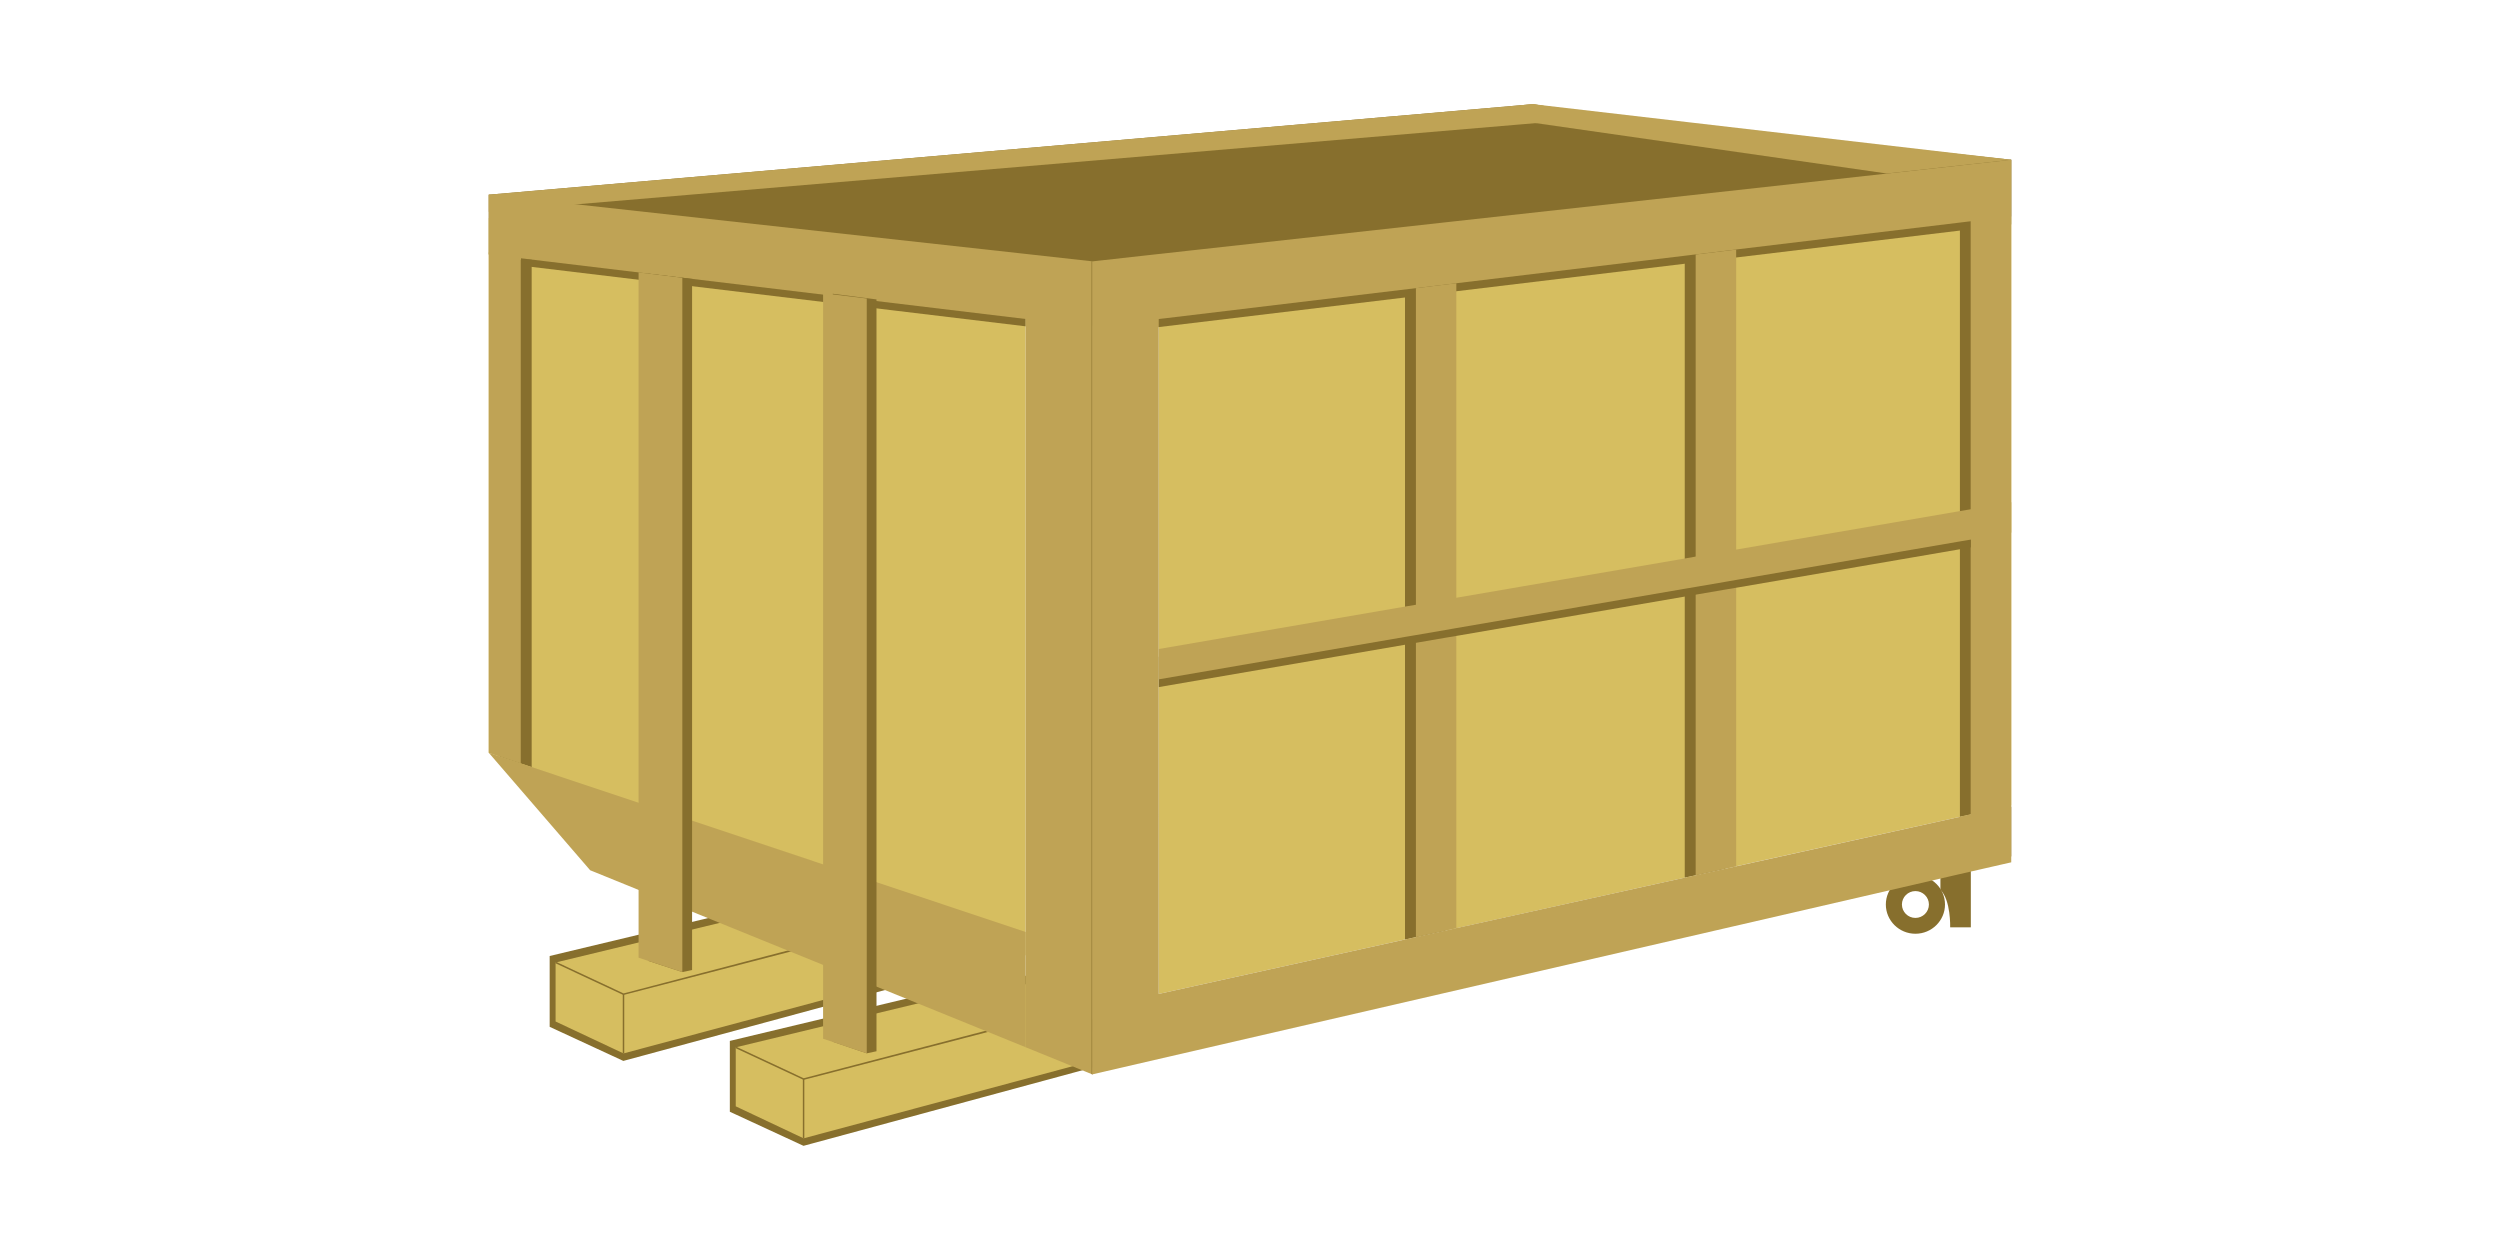 <?xml version="1.0" encoding="UTF-8"?>
<svg id="Layer_1" data-name="Layer 1" xmlns="http://www.w3.org/2000/svg" viewBox="0 0 300 150">
  <polygon points="122.29 116.6 87.58 124.91 87.58 133.41 96.42 137.5 137.38 126.4 122.29 116.6" style="fill: #876f2d;"/>
  <polygon points="96.43 136.6 88.29 132.76 88.29 125.68 122.21 117.5 134.48 126.4 96.43 136.6" style="fill: #d6be60;"/>
  <polygon points="96.42 129.59 96.39 129.57 88.25 125.77 88.33 125.6 96.44 129.39 118.24 123.7 118.57 123.83 96.42 129.59" style="fill: #876f2d;"/>
  <rect x="96.34" y="129.49" width=".18" height="7.11" style="fill: #876f2d;"/>
  <polygon points="100.67 106.41 65.96 114.72 65.96 123.22 74.8 127.31 115.76 116.21 100.67 106.41" style="fill: #876f2d;"/>
  <polygon points="74.82 126.41 66.67 122.58 66.67 115.5 100.6 107.31 112.87 116.22 74.82 126.41" style="fill: #d6be60;"/>
  <polygon points="74.81 119.4 74.78 119.39 66.63 115.58 66.71 115.41 74.83 119.21 96.63 113.51 96.95 113.65 74.81 119.4" style="fill: #876f2d;"/>
  <rect x="74.73" y="119.3" width=".18" height="7.11" style="fill: #876f2d;"/>
  <path d="m229.85,105.03c-1.96,0-3.55,1.58-3.55,3.51s1.59,3.51,3.55,3.51,3.55-1.58,3.55-3.51-1.59-3.51-3.55-3.51Zm1.62,3.51c0,.89-.73,1.61-1.62,1.61s-1.62-.72-1.62-1.61.73-1.61,1.62-1.61,1.62.72,1.62,1.61Z" style="fill: #876f2d;"/>
  <path d="m236.5,105.11v6.17h-2.48s.1-3.25-1.17-4.5v-2.35h3.65v.67Z" style="fill: #876f2d;"/>
  <polygon points="241.35 19.17 241.35 25.98 240.03 26.14 240.03 26.14 236.5 26.56 235.19 26.72 235.19 26.72 207.03 30.11 203.48 30.54 202.17 30.69 172.44 34.27 139.06 38.28 131.78 39.16 131.07 39.07 58.65 30.53 58.65 23.36 182.45 12.63 183.98 12.5 193.25 14.01 241.35 19.17" style="fill: #876f2d;"/>
  <polygon points="58.65 26.17 58.65 90.33 123.08 114.65 123.08 33.29 58.65 26.17" style="fill: #d6be60;"/>
  <polygon points="240.03 26.14 241.35 25.98 241.35 96.65 240.03 96.94 236.5 97.73 235.19 98.01 235.19 98.02 224.71 100.33 208.34 103.95 207.03 104.24 206.75 104.3 203.48 105.02 203.48 105.03 202.17 105.32 196.64 106.54 175.41 111.24 173.9 111.57 173.45 111.67 169.91 112.45 169 112.65 168.6 112.74 139.06 119.27 139.06 38.28 171.54 34.37 196.64 31.36 224.71 27.98 235.19 26.72 236.5 26.56 240.03 26.14" style="fill: #d6be60;"/>
  <path d="m240.03,19.32l-3.54.39-1.31.14-96.13,10.63-7.28.81v96.76l7.99-1.84,95.42-22.03,1.31-.3,3.54-.81,1.32-.3v-5.97l-1.32.29-3.54.78-1.31.29-96.27,21.24V39.27l.14-.02,29.54-3.55,1.31-.16,3.54-.43,1.31-.16,27.41-3.3,1.31-.16,3.54-.43,1.31-.16,26.85-3.23,1.31-.16,3.54-.42,1.32-.16v-7.77l-1.32.15Z" style="fill: #876f2d;"/>
  <polygon points="62.49 31.87 123.08 39.16 123.08 37.3 62.49 30.3 62.49 31.87" style="fill: #876f2d;"/>
  <polygon points="131.07 31.36 131.07 128.92 130.99 128.89 123.08 125.67 123.08 38.28 58.65 30.53 58.65 23.36 123.08 30.47 130.99 31.35 131.07 31.36" style="fill: #bfa355;"/>
  <polygon points="193.25 14.01 182.45 14.93 58.65 25.41 58.65 23.36 182.45 12.63 183.98 12.5 193.25 14.01" style="fill: #bfa355;"/>
  <polygon points="131.15 31.35 131.15 128.9 131.07 128.92 130.99 128.89 130.99 31.35 131.07 31.36 131.15 31.35" style="fill: #876f2d;"/>
  <polygon points="173.45 34.15 173.45 111.67 169.91 112.45 168.6 112.74 168.6 35.05 169.91 34.58 171.4 34.4 172.44 34.27 173.45 34.15" style="fill: #876f2d;"/>
  <polygon points="174.76 33.99 174.76 111.38 173.45 111.67 169.91 112.45 169.91 34.58 171.4 34.4 172.44 34.27 173.45 34.15 174.76 33.99" style="fill: #bfa355;"/>
  <polygon points="207.03 30.11 207.03 104.24 206.75 104.3 203.48 105.03 202.92 105.15 202.91 105.15 202.17 105.32 202.17 30.69 203.48 30.54 207.03 30.11" style="fill: #876f2d;"/>
  <polygon points="208.34 29.95 208.34 103.96 207.03 104.24 206.75 104.3 203.48 105.03 203.48 30.54 207.03 30.11 208.34 29.95" style="fill: #bfa355;"/>
  <polygon points="240.03 26.14 240.03 96.95 236.5 97.73 235.19 98.02 235.19 26.72 236.5 26.57 240.03 26.14" style="fill: #876f2d;"/>
  <path d="m240.03,19.32h0s-3.54.39-3.54.39l-1.31.15-96.13,10.62-7.28.81-.63.07h-.08v97.57l.08-.02,7.91-1.83,96.13-22.19,1.31-.3,3.54-.81,1.32-.3V19.17l-1.32.14Zm-4.85,78.7l-26.85,5.94h0s-1.31.29-1.31.29l-.27.06-3.27.72-.56.12h-.01s-27.51,6.08-27.51,6.08l-.65.14-.38.09-.93.21-3.54.78-1.31.29-29.54,6.53V38.28l.71-.08,31.63-3.8,1.05-.13,1-.12,1.31-.16,27.41-3.3,1.31-.16,3.54-.43,1.31-.16,26.85-3.23h0s1.31-.16,1.31-.16v71.16l-1.31.29Z" style="fill: #bfa355;"/>
  <polygon points="235.19 62.27 208.34 66.89 207.03 67.12 203.48 67.73 202.17 67.95 174.76 72.67 173.45 72.9 169.91 73.5 168.6 73.73 139.06 78.81 139.06 78.81 139.06 82.45 139.06 82.45 168.6 77.37 169.91 77.14 173.45 76.53 174.76 76.31 202.17 71.59 203.48 71.36 207.03 70.75 208.34 70.53 235.19 65.91 236.5 65.68 236.5 62.04 235.19 62.27" style="fill: #876f2d;"/>
  <polygon points="240.03 60.5 241.35 60.27 241.35 63.91 240.03 64.14 236.5 64.75 235.19 64.97 208.34 69.59 207.03 69.82 203.48 70.43 202.17 70.65 174.76 75.37 173.45 75.6 169.91 76.21 168.6 76.43 139.06 81.52 139.06 81.52 139.06 77.88 139.06 77.88 168.6 72.79 169.91 72.57 173.45 71.96 174.76 71.73 202.17 67.02 203.48 66.79 207.03 66.18 208.34 65.95 235.19 61.33 236.5 61.11 240.03 60.5" style="fill: #bfa355;"/>
  <polygon points="183.98 12.5 182.45 12.63 183.79 14.7 226.41 20.82 241.35 19.17 183.98 12.5" style="fill: #bfa355;"/>
  <polygon points="63.8 31.17 63.8 92.05 62.49 91.61 59.96 90.77 59.96 31.17 63.8 31.17" style="fill: #876f2d;"/>
  <polygon points="62.49 30.29 62.49 91.61 59.96 90.77 58.65 90.33 58.65 30.29 62.49 30.29" style="fill: #bfa355;"/>
  <polygon points="123.08 111.84 123.08 125.67 70.82 104.43 58.65 90.33 123.08 111.84" style="fill: #bfa355;"/>
  <polygon points="104.48 35.84 99.93 35.25 99.93 125.01 104.01 126.4 105.18 126.15 105.18 35.93 104.48 35.84" style="fill: #876f2d;"/>
  <polygon points="99.47 35.27 98.77 35.19 98.77 124.65 104.01 126.4 104.01 35.82 99.47 35.27" style="fill: #bfa355;"/>
  <polygon points="83.05 33.47 83.05 116.4 81.88 116.65 77.8 115.31 77.8 32.83 81.88 33.33 83.05 33.47" style="fill: #876f2d;"/>
  <polygon points="81.88 33.33 81.88 116.65 77.8 115.31 76.63 114.92 76.63 32.69 77.8 32.83 81.88 33.33" style="fill: #bfa355;"/>
</svg>